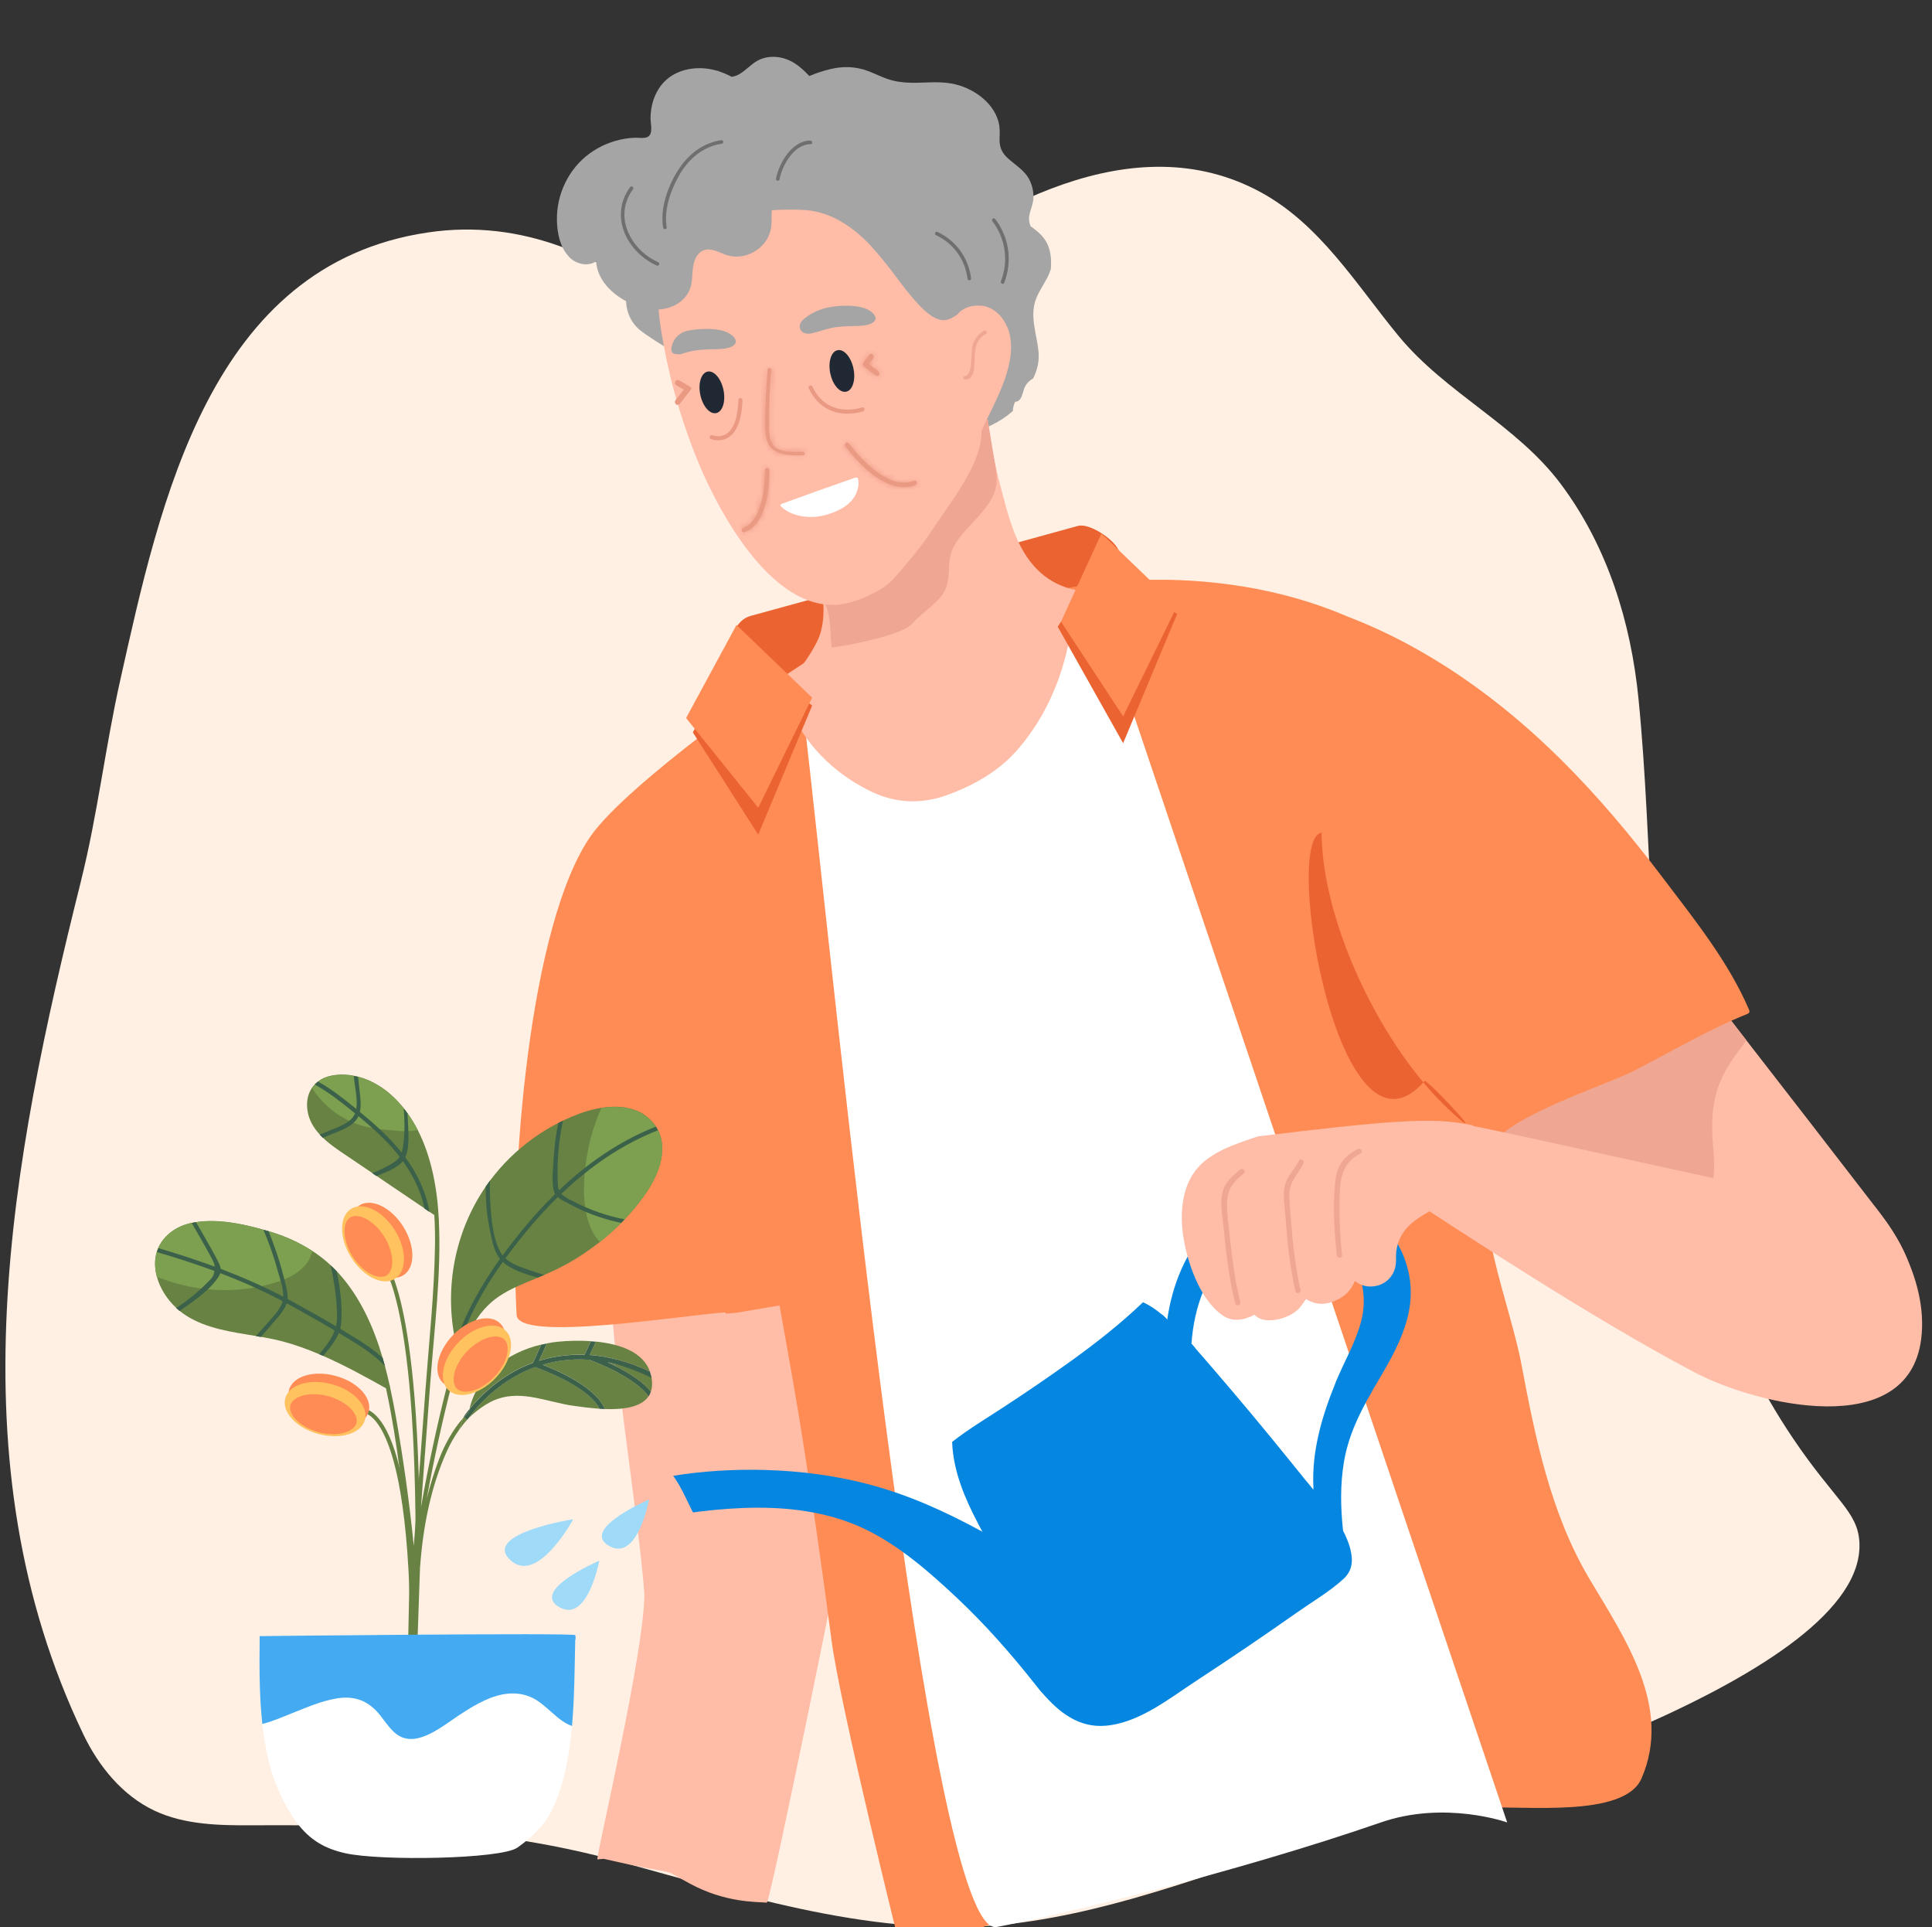 <svg width="357" height="356" viewBox="0 0 357 356" fill="none" xmlns="http://www.w3.org/2000/svg">
<rect x="0" y="0" width="357" height="356" fill="#333333" stroke="none"/>
<g clip-path="url(#clip0_110_1760)">
<path d="M245.838 339.101C226.357 344.914 207.337 352.99 186.999 355.396C162.398 358.308 137.752 350.254 114.294 343.859C91.505 337.64 70.046 337.09 46.544 337.211C40.435 337.244 34.117 337.112 28.59 334.53C22.635 331.739 18.24 326.334 15.394 320.4C-8.779 269.923 2.022 214.6 14.954 162.804L14.987 162.65C18.02 150.498 19.459 138.016 22.184 125.809C29.601 92.681 38.786 48.873 79.1 42.94C96.538 40.369 111.788 47.39 125.04 58.202C131.577 63.542 137.434 68.234 146.312 64.992C153.102 62.52 158.101 57.147 163.727 52.829C182.34 38.578 209.414 22.734 232.938 35.501C243.97 41.49 250.65 52.62 258.408 62.036C267.165 72.683 280.229 78.452 288.459 89.484C297.04 100.988 301.358 114.92 302.765 129.083C305.512 156.684 304.303 184.384 310.522 211.6C314.643 229.587 318.631 246.926 331.344 265.77C339.068 277.219 343.276 279.24 343.584 284.91C344.914 309.588 268.143 332.465 245.827 339.112L245.838 339.101Z" fill="#FFF0E3"/>
<path d="M135.357 120.128L137.906 133.214C138.456 136.027 140.807 137.796 143.18 137.181L210.666 119.667C213.545 118.919 215.029 115.096 213.633 112.008L206.7 101.636C205.733 99.493 201.151 96.559 199.173 97.164L138.576 113.821C136.247 114.535 134.819 117.337 135.357 120.139V120.128Z" fill="#EB6331"/>
<path d="M202.437 115.26C202.36 115.26 202.305 115.216 202.261 115.161C202.206 115.359 202.151 115.568 202.107 115.777C202.338 115.623 202.547 115.458 202.733 115.282C202.634 115.282 202.536 115.282 202.437 115.26ZM202.426 114.612C202.404 114.678 202.382 114.744 202.36 114.81C202.382 114.81 202.404 114.81 202.437 114.81C202.667 114.843 202.909 114.854 203.14 114.865C203.371 114.59 203.546 114.293 203.7 113.986C203.294 114.227 202.865 114.447 202.426 114.623V114.612ZM202.81 113.458C203.162 112.469 203.59 111.492 204.085 110.558C204.59 111.667 203.854 112.766 202.81 113.458Z" fill="#96563E"/>
<path d="M110.36 343.507C110.767 343.474 111.173 343.441 111.58 343.408C127.127 347 121.017 344.5 127.5 348C133.983 351.5 139.587 351.335 141.719 351.5C142.861 348.874 155.761 285.239 155.937 283.492C156.959 273.45 155.025 224.115 153.563 221.83C151.728 222.049 149.905 222.335 148.103 222.742C147.421 222.895 146.74 223.071 146.059 223.247C145.861 223.302 145.663 223.357 145.531 223.39C144.257 223.829 142.993 224.324 141.719 224.763C139.148 225.642 136.566 226.521 133.983 227.389C128.885 229.103 123.644 230.609 118.7 232.718C116.689 233.575 114.722 234.367 112.755 234.96C112.777 249.255 118.073 280.284 119.073 294.546C119.018 305.226 110.657 340.661 110.36 343.496V343.507Z" fill="#FFBCA7"/>
<path d="M346.529 222.984C338.618 212.699 330.663 202.448 322.697 192.185C320.444 189.284 318.181 186.373 315.939 183.472C314.566 181.692 313.181 179.912 311.808 178.132C310.171 176.022 308.61 173.836 306.896 171.792C306.072 170.814 305.017 169.759 303.611 169.869C302.139 169.99 301.04 171.462 300.117 172.418C298.271 174.33 296.436 176.253 294.612 178.176C288.92 184.186 277.526 193.13 272.021 199.294C271.384 198.086 270.747 196.866 270.143 195.635C269.868 195.075 269.044 195.558 269.319 196.119C269.967 197.448 270.648 198.756 271.34 200.063C270.011 201.558 268.67 203.052 267.352 204.557C266.945 205.019 267.626 205.7 268.033 205.238C269.286 203.81 270.549 202.382 271.813 200.964C272.977 203.096 274.219 205.195 275.516 207.249C278.746 212.347 282.383 217.171 286.371 221.698C289.426 225.148 292.678 228.411 296.139 231.477C301.589 236.301 307.49 240.619 313.764 244.311C319.73 247.827 326.355 251.639 333.3 252.639C343.419 254.09 350.847 248.838 352.913 242.904C355.462 235.531 350.836 228.554 346.529 222.962V222.984Z" fill="#FFBCA7"/>
<path d="M322.697 192.185C320.444 189.284 318.181 186.372 315.939 183.472C315.555 183.636 315.181 183.801 314.796 183.955C310.676 185.669 306.578 187.471 302.567 189.427C294.447 193.383 286.591 197.986 279.581 203.722C278.186 204.865 276.834 206.051 275.516 207.282C278.746 212.38 282.383 217.204 286.371 221.731C287.393 222.126 288.404 222.522 289.415 222.917C295.931 225.456 302.468 228.005 309.27 229.686C309.413 229.719 309.588 229.609 309.577 229.455C309.325 227.257 311.039 225.807 312.599 224.555C313.83 223.566 314.917 222.522 315.61 221.082C317.093 218.017 316.785 214.523 316.511 211.237C316.192 207.37 316.357 203.612 317.807 199.953C318.972 197.03 320.895 194.69 322.697 192.196V192.185Z" fill="#EFA692"/>
<path d="M323.202 186.571C319.411 177.66 312.918 169.639 307.105 161.958C301.402 154.432 295.326 147.18 288.635 140.521C277.274 129.215 263.99 119.645 249.013 113.909C239.377 109.756 229.675 107.998 221.533 107.382C212.743 106.712 205.766 107.382 202.678 107.767C202.536 107.789 202.404 107.811 202.283 107.822C202.085 107.844 201.887 107.877 201.69 107.899C183.933 110.426 149.234 121.875 149.52 122.051C144.048 124.82 115.876 144.938 109.228 154.355C97.922 170.397 94.01 216.435 95.461 242.937C95.736 248.024 126.303 242.937 134.017 242.454C134.061 242.531 134.104 242.608 134.148 242.684C134.775 242.63 135.412 242.575 136.038 242.531C136.038 242.531 144.059 241.168 144.048 241.168C144.026 241.168 146.345 253.793 147.597 261.429C149.641 273.911 152.014 290.382 153.641 302.952C155.234 315.28 166.5 360.5 166.5 360.5C187.706 356.039 218.303 338.761 239.85 336.783C251.288 335.728 262.737 334.805 274.186 333.992C281.13 333.497 300.095 335.948 303.314 328.575C309.072 315.401 300.216 302.644 293.7 291.689C286.525 279.603 283.679 265.572 281.108 251.925C279.032 240.872 271.527 223.258 275.285 212.392C277.296 206.568 296.447 200.624 301.875 197.844C308.808 194.284 315.686 190.207 322.927 187.296C323.246 187.164 323.345 186.9 323.213 186.592L323.202 186.571Z" fill="#FF8C54"/>
<path d="M156.234 119.227C147.103 122.095 147.367 122.237 148.465 131.742C154.432 183.461 171.462 358.329 184.164 356C194.086 354.176 227.829 346.144 255.155 336.683C267.022 332.574 278.5 336.683 278.5 336.683L209.216 131.214C205.887 120.732 197.514 106.239 187.021 109.536L156.234 119.216V119.227Z" fill="white"/>
<path d="M185.79 110.195C185.714 110.195 185.637 110.217 185.56 110.228C185.45 110.239 185.34 110.261 185.219 110.272C175.055 111.722 155.201 118.271 155.366 118.37C152.234 119.952 147.081 123.479 144.18 125.424C146.125 134.555 152.223 142.037 161.079 146.279C165.573 148.432 170.353 148.575 175.012 146.883C179.791 145.147 184.351 142.609 187.768 138.785C194.767 130.951 198.382 119.996 198.349 109.822C193.317 109.437 187.537 109.986 185.768 110.206L185.79 110.195Z" fill="#FFBCA7"/>
<path d="M347.034 223.983C330.641 221.049 272.109 207.666 270.648 207.754C269.527 207.831 254.551 217.5 254.749 217.632C271.197 228.433 294.513 243.739 313.302 253.617C324.4 259.451 352.506 266.373 354.989 247.475C356.561 235.542 347.649 224.093 347.034 223.983Z" fill="#FFBCA7"/>
<path d="M253.518 257.034C257.54 250.189 262.199 243.069 260.21 234.762C258.452 227.411 252.518 221.676 245.168 219.995C237.531 218.237 229.499 220.753 223.94 226.192C219.094 230.927 216.578 237.531 215.688 243.783C215.688 243.838 215.677 243.882 215.666 243.937C215.644 244.135 215.622 244.332 215.589 244.53C215.545 244.475 215.336 244.915 214.941 245.112C214.886 245.145 214.82 245.167 214.754 245.189C214.732 245.277 214.71 245.365 214.699 245.453C214.589 245.958 214.226 246.233 213.82 246.299C213.512 247.497 211.534 247.134 211.501 245.904C211.304 246.024 211.084 246.178 210.842 246.376C209.996 247.079 209.271 247.925 208.546 248.749C204.986 252.826 201.36 256.902 198.382 261.429C195.998 265.044 194.13 268.978 191.416 272.384C189.592 274.669 187.164 277.075 184.307 278.053C188.23 282.778 193.031 288.624 194.526 290.294C192.108 288.964 189.658 287.547 187.153 286.118C185.329 285.074 183.461 284.02 181.56 282.987C181.362 282.877 181.154 282.767 180.945 282.657C174.748 279.317 168.067 276.207 160.453 274.197C148.158 270.955 134.665 270.966 124.38 272.647C125.831 274.438 127.699 278.932 128.072 279.416C128.501 279.35 128.918 279.295 129.336 279.24C132.852 278.823 136.39 278.548 139.939 278.537C146.828 278.515 153.794 279.548 160.046 282.591C166.265 285.635 171.671 290.371 176.693 295.073C181.956 300.007 186.702 305.391 191.174 311.038C191.405 311.324 191.636 311.61 191.867 311.895C192.119 312.203 192.372 312.511 192.636 312.807C195.679 316.312 199.294 319.235 204.305 318.818C210.535 318.29 216.127 313.73 221.16 310.445C227.39 306.369 233.543 302.204 239.63 297.919C242.454 295.93 245.629 294.073 248.189 291.755C249.793 290.305 250.046 288.613 249.607 286.558C249.398 285.58 249.057 284.635 248.629 283.734C248.486 283.426 248.332 283.13 248.167 282.833C248.167 282.8 248.167 282.767 248.167 282.734C247.717 278.515 247.629 274.252 248.343 270.054C249.145 265.33 251.134 261.165 253.529 257.067L253.518 257.034ZM246.794 255.441C244.267 261.627 242.355 268.11 242.695 274.801C242.695 274.966 242.717 275.131 242.728 275.295C242.311 274.768 241.893 274.241 241.465 273.724C240.454 272.472 239.443 271.219 238.432 269.966C233.74 264.165 228.961 258.429 224.082 252.771C223.006 251.518 221.918 250.266 220.83 249.024C220.61 248.771 220.38 248.519 220.16 248.255C220.643 241.377 223.061 234.597 228.324 229.895C231.642 226.928 235.652 225.192 240.146 226.049C243.937 226.763 247.409 229.037 249.552 232.246C251.826 235.652 252.562 239.992 251.551 243.959C250.552 247.925 248.332 251.65 246.783 255.419L246.794 255.441Z" fill="#0587E1"/>
<path d="M271.945 207.864C265.011 206.348 257.078 206.952 232.477 209.93C228.291 211.337 223.467 212.831 220.852 216.314C218.006 220.127 218.006 225.478 218.918 229.939C219.819 234.334 222.039 240.3 225.895 242.992C227.73 244.278 229.862 243.915 231.818 242.882C233.246 244.53 236.465 243.97 238.454 242.904C239.96 242.102 240.388 241.355 241.322 239.992C243.421 241.278 245.322 241.08 247.497 239.915C248.947 239.146 249.826 237.982 250.354 236.641C253.035 238.916 258.111 237.377 257.957 232.598C257.694 224.126 267.747 223.555 269.956 219.775C270.868 218.215 272.483 216.446 272.923 214.655C273.395 212.732 272.582 210.183 272.329 208.26C272.296 208.04 272.142 207.886 271.923 207.831L271.945 207.864Z" fill="#FFBCA7"/>
<path d="M217.567 249.266C217.567 249.629 217.534 250.002 217.501 250.365C217.424 251.354 217.281 252.321 217.182 253.189C216.402 260.309 214.226 267.165 212.952 274.197C212.293 277.812 212.029 281.526 210.974 285.053C210.007 288.316 208.392 291.349 206.832 294.359C204.338 299.161 201.514 304.116 196.822 307.039C197.25 307.566 197.679 308.083 198.13 308.588C198.338 308.819 197.998 309.16 197.789 308.929C197.305 308.402 196.844 307.852 196.404 307.292C196.306 307.347 196.207 307.413 196.097 307.468C195.822 307.621 195.58 307.204 195.855 307.05C195.943 307.006 196.02 306.951 196.108 306.896C195.284 305.841 194.515 304.765 193.789 303.644C193.438 303.116 193.086 302.578 192.757 302.04C191.317 299.743 189.988 297.37 188.614 295.052C186.252 291.041 183.791 287.074 181.56 282.987C181.56 282.987 181.549 282.965 181.538 282.954C181.23 282.405 180.934 281.833 180.637 281.273C180.615 281.229 180.593 281.196 180.571 281.152C178.33 276.867 176.407 272.296 176 267.44C175.967 267.088 175.956 266.736 175.934 266.385C178.989 263.989 182.351 261.99 185.604 259.858C189.801 257.111 193.954 254.276 198.031 251.343C202.634 248.024 207.117 244.497 211.216 240.575C212.435 241.146 213.6 241.915 214.633 242.805C214.985 243.102 215.314 243.41 215.622 243.728L215.666 243.772C215.864 243.97 216.05 244.168 216.226 244.376C217.358 245.673 217.6 247.464 217.545 249.266H217.567Z" fill="#0587E1"/>
<path d="M250.903 212.282C248.046 213.721 246.97 215.611 246.684 218.753C246.288 223.104 246.541 227.565 247.025 231.894C247.091 232.499 248.057 232.51 247.991 231.894C247.629 228.642 247.453 225.39 247.508 222.115C247.574 218.325 247.629 215.006 251.387 213.106C251.936 212.831 251.453 211.996 250.903 212.271V212.282Z" fill="#EFA692"/>
<path d="M240.014 214.457C239.256 215.973 237.894 217.215 237.443 218.885C236.949 220.764 237.421 223.016 237.553 224.917C237.872 229.499 238.344 234.059 239.377 238.553C239.52 239.157 240.443 238.904 240.311 238.3C239.377 234.191 238.894 230.026 238.586 225.829C238.454 224.082 238.223 222.28 238.256 220.522C238.3 218.171 239.872 216.918 240.85 214.94C241.124 214.391 240.289 213.896 240.014 214.457Z" fill="#EFA692"/>
<path d="M203.513 103.526L195.448 115.777L207.535 137.302L217.501 113.448L203.513 103.526Z" fill="#EB6331"/>
<path d="M229.148 216.094C227.928 217.083 226.653 218.138 226.093 219.654C225.324 221.709 225.829 224.269 226.049 226.379C226.533 231.213 227.06 236.081 228.258 240.795C228.411 241.399 229.345 241.135 229.192 240.542C228.148 236.443 227.653 232.268 227.192 228.071C226.994 226.247 226.73 224.379 226.719 222.544C226.719 219.786 227.774 218.435 229.84 216.765C230.323 216.369 229.631 215.699 229.159 216.083L229.148 216.094Z" fill="#EFA692"/>
<path d="M193.8 303.655C193.833 306.72 193.394 309.786 192.614 312.775C192.35 312.478 192.097 312.17 191.845 311.863C192.625 308.643 192.987 305.336 192.768 302.051C192.614 299.633 192.152 297.227 191.328 294.876C190.087 291.338 188.032 288.118 185.274 285.569C184.131 284.514 182.868 283.734 181.582 282.987C181.373 282.866 181.154 282.745 180.945 282.624C181.154 282.734 181.362 282.844 181.56 282.954C181.253 282.405 180.956 281.833 180.659 281.273C181.725 281.833 182.813 282.383 183.78 283.086C184.999 283.976 186.131 284.976 187.153 286.075C187.208 286.129 187.263 286.184 187.307 286.239C189.515 288.657 191.163 291.535 192.251 294.612C193.295 297.557 193.767 300.6 193.789 303.644L193.8 303.655Z" fill="#0587E1"/>
<path d="M248.618 283.701C246.816 283.778 245.069 283.273 244.003 281.767C242.783 280.02 242.366 277.504 241.86 275.482C241.718 274.9 241.586 274.318 241.465 273.735C241.893 274.252 242.311 274.779 242.728 275.307C242.728 275.142 242.706 274.977 242.695 274.812C242.959 275.933 243.267 277.054 243.596 278.163C244.146 280.009 244.662 281.91 246.761 282.482C247.222 282.613 247.684 282.679 248.145 282.701C248.145 282.734 248.145 282.767 248.145 282.8C248.31 283.097 248.464 283.394 248.607 283.701H248.618Z" fill="#0587E1"/>
<path d="M220.83 249.035C219.907 250.134 218.786 250.804 217.512 250.354C217.468 250.354 217.413 250.321 217.358 250.299C216.05 249.749 215.512 248.387 215.259 247.079C215.138 246.42 215.028 245.75 214.941 245.08C214.831 244.321 214.743 243.552 214.655 242.783C215.007 243.08 215.336 243.388 215.644 243.706C215.644 243.772 215.655 243.838 215.666 243.904C215.798 245.211 215.995 246.508 216.38 247.673C216.512 248.607 216.852 249.046 217.567 249.244C217.742 249.288 217.929 249.321 218.149 249.343C218.852 249.42 219.314 249.222 219.61 248.782C219.808 248.662 219.995 248.475 220.16 248.244C220.379 248.497 220.61 248.749 220.83 249.013V249.035Z" fill="#0587E1"/>
<path d="M263.242 199.711C246.684 218.753 236.081 149.553 245.168 154.047C245.728 154.321 244.19 153.421 244.201 154.047C244.442 171.133 255.694 193.943 268.022 205.26C276.263 212.82 263.649 199.239 263.242 199.711Z" fill="#EB6331"/>
<path d="M106.306 302.084C106.317 301.611 47.939 302.259 47.983 302.259C47.95 305.314 47.917 308.467 48.016 311.61C48.093 313.928 48.225 316.236 48.478 318.488C48.983 323.114 49.95 327.542 51.752 331.41C52.752 333.53 53.741 335.255 54.795 336.662C57.312 340.024 60.124 341.551 63.827 342.375C70.387 343.837 92.571 343.463 95.593 341.342C97.285 340.156 99.197 338.552 100.702 336.508C101.24 335.772 101.713 334.992 102.108 334.146C104.229 329.652 105.207 324.388 105.69 318.873C105.998 315.434 106.097 311.907 106.174 308.423C106.207 306.589 106.24 304.765 106.284 302.963C106.437 302.886 106.306 302.171 106.306 302.106V302.084Z" fill="white"/>
<path d="M77.628 289.47C78.155 282.086 79.628 274.57 82.638 267.967C83.232 266.67 83.946 265.418 84.781 264.231C85.078 263.473 85.396 262.715 85.561 261.99C83.627 264.187 82.166 266.879 81.144 269.538C80.232 271.922 79.474 274.384 78.847 276.889C80.177 269.615 81.748 262.374 83.616 255.21C85.121 249.409 86.901 243.146 92.11 239.564C94.34 238.036 96.889 237.07 99.372 236.048C99.669 235.927 99.966 235.806 100.262 235.674C100.361 235.63 100.46 235.586 100.559 235.542C103.031 234.476 105.416 233.235 107.657 231.741C108.756 231.015 109.822 230.246 110.866 229.422C112.239 228.334 113.547 227.17 114.777 225.928C114.997 225.708 115.206 225.489 115.414 225.269C116.81 223.807 118.095 222.236 119.249 220.588C121.535 217.314 123.545 212.589 121.589 208.776C121.469 208.546 121.337 208.326 121.194 208.106C121.128 207.996 121.051 207.897 120.974 207.787C118.623 204.623 114.799 204.085 111.162 204.656C109.712 204.887 108.305 205.282 107.02 205.755C106.009 206.128 105.02 206.546 104.053 207.018C103.757 207.15 103.46 207.304 103.174 207.458C99.9 209.128 96.889 211.303 94.252 213.875C92.912 215.182 91.692 216.589 90.582 218.061C90.297 218.434 90.033 218.808 89.769 219.193C84.067 227.477 82.023 237.938 84.177 247.914C84.188 247.969 84.21 248.013 84.242 248.046C84.242 248.057 84.253 248.068 84.264 248.079C84.308 248.42 84.363 248.771 84.418 249.112C84.429 249.189 84.462 249.244 84.506 249.288C83.792 251.375 83.232 253.54 82.693 255.65C82.693 255.672 82.682 255.694 82.682 255.705C80.759 263.209 79.144 270.791 77.793 278.427C78.364 270.725 78.946 263.022 79.518 255.32C80.254 245.398 81.572 235.311 81.089 225.357C80.825 219.83 79.792 213.798 77.166 208.71C76.617 207.645 76.002 206.634 75.309 205.667C75.079 205.348 74.837 205.019 74.584 204.711C73.837 203.788 73.013 202.909 72.101 202.107C70.409 200.634 68.365 199.481 66.179 198.909C65.915 198.843 65.651 198.778 65.377 198.734C64.036 198.47 62.663 198.437 61.289 198.701C60.311 198.887 59.465 199.25 58.784 199.777C58.553 199.953 58.355 200.129 58.169 200.327C57.982 200.525 57.806 200.733 57.652 200.964C56.905 202.063 56.597 203.458 56.795 205.008C57.026 206.821 57.894 208.315 59.081 209.589C59.267 209.798 59.454 209.996 59.663 210.183C61.223 211.688 63.168 212.897 64.86 214.05C66.157 214.929 67.464 215.819 68.772 216.698C69.035 216.874 69.288 217.05 69.552 217.226C72.519 219.237 75.485 221.247 78.452 223.247C78.749 223.445 79.056 223.654 79.353 223.862C79.639 224.049 79.913 224.247 80.199 224.434C80.221 224.445 80.232 224.456 80.254 224.467C80.375 226.422 80.408 228.378 80.375 230.323C80.232 239.047 79.287 247.793 78.639 256.496C77.913 266.198 77.188 275.9 76.463 285.602C75.65 277.559 74.54 269.549 73.123 261.583C72.815 259.836 72.464 258.056 72.079 256.287C72.101 256.177 72.079 256.067 72.013 255.979C71.739 254.749 71.442 253.518 71.112 252.287C70.98 251.793 70.838 251.299 70.695 250.815C69.013 245.101 66.563 239.63 62.564 235.213C62.443 235.081 62.322 234.949 62.201 234.828C61.839 234.443 61.465 234.07 61.069 233.718C60.026 232.74 58.905 231.872 57.718 231.103C55.301 229.521 52.631 228.334 49.818 227.499C49.752 227.477 49.686 227.455 49.62 227.444C49.313 227.345 48.994 227.258 48.664 227.17C44.72 226.049 40.27 225.159 36.215 225.774C35.963 225.807 35.721 225.851 35.468 225.906C35.446 225.906 35.424 225.906 35.402 225.917C32.677 226.477 30.304 228.126 29.249 230.543C29.15 230.785 29.062 231.026 28.974 231.279C28.777 231.927 28.667 232.62 28.656 233.356C28.656 234.202 28.766 235.048 28.985 235.861C29.568 238.036 30.886 240.058 32.545 241.607C32.743 241.794 32.952 241.97 33.161 242.146C33.545 242.464 33.963 242.761 34.38 243.036C38.215 245.475 42.797 246.068 47.28 246.816C47.588 246.871 47.884 246.914 48.192 246.969C49.598 247.211 50.994 247.486 52.345 247.848C54.609 248.464 56.806 249.255 58.96 250.167C59.202 250.277 59.454 250.376 59.696 250.485C63.684 252.232 67.519 254.353 71.321 256.474C71.629 257.88 71.914 259.287 72.167 260.693C73.936 270.186 74.848 279.779 75.705 289.404L75.057 321.092L76.529 320.96L77.617 289.47H77.628Z" fill="#678243"/>
<path d="M65.904 260.616C65.904 260.616 76.496 255.924 76.222 306.566" stroke="#678243" stroke-width="0.75" stroke-miterlimit="10"/>
<path d="M106.306 302.084C106.317 301.611 47.939 302.259 47.983 302.259C47.95 305.314 47.917 308.467 48.016 311.61C48.093 313.928 48.225 316.236 48.478 318.488C50.225 318.06 51.972 317.301 53.653 316.631C56.575 315.478 59.509 314.159 62.498 313.73C65.267 313.335 67.937 313.972 70.222 316.862C71.211 318.115 72.145 319.543 73.288 320.389C74.496 321.279 75.837 321.422 77.133 321.136C79.957 320.532 82.627 318.301 85.264 316.587C88.066 314.763 90.945 313.137 93.956 312.884C95.417 312.764 96.9 312.961 98.318 313.632C99.669 314.28 100.911 315.412 102.152 316.521C103.284 317.521 104.449 318.455 105.701 318.862C106.009 315.423 106.108 311.896 106.185 308.412C106.218 306.578 106.251 304.754 106.295 302.952C106.448 302.875 106.317 302.16 106.317 302.095L106.306 302.084Z" fill="#44AAF1"/>
<path d="M120.963 207.831C118.612 204.667 114.788 204.129 111.151 204.7C109.756 207.656 108.888 210.93 108.437 213.688C107.657 218.445 107.229 225.609 110.855 229.455C114.052 226.928 116.92 223.95 119.238 220.632C121.732 217.061 123.897 211.787 120.963 207.831Z" fill="#7DA050"/>
<path d="M72.101 202.151C69.189 199.602 65.201 198.009 61.3 198.745C59.685 199.041 58.444 199.855 57.663 201.008C59.312 203.579 61.641 205.689 64.454 207.04C66.585 208.062 68.871 208.491 71.222 208.711C73.123 208.886 75.244 209.172 77.177 208.766C75.903 206.282 74.244 204.019 72.112 202.162L72.101 202.151Z" fill="#7DA050"/>
<path d="M49.818 227.532C45.368 226.203 40.116 224.994 35.457 225.928C31.743 226.675 28.678 229.411 28.645 233.378C28.645 234.224 28.755 235.07 28.974 235.883C32.007 237.113 35.227 237.894 38.534 238.201C42.05 238.52 45.621 238.278 49.06 237.443C51.818 236.773 54.927 235.729 56.696 233.356C57.202 232.674 57.531 231.916 57.729 231.136C55.312 229.554 52.642 228.367 49.829 227.532H49.818Z" fill="#7DA050"/>
<path d="M108.02 250.277L109.185 247.772C106.987 247.618 104.866 247.706 103.24 247.86C102.504 247.926 101.779 248.035 101.054 248.178L99.614 251.387C102.108 250.607 104.921 250.167 108.031 250.277H108.02Z" fill="#678243"/>
<path d="M98.483 251.76L99.999 248.398C93.824 249.87 88.209 253.936 86.748 260.32C88.539 258.111 92.527 253.925 98.472 251.76H98.483Z" fill="#678243"/>
<path d="M85.561 261.99C85.407 262.715 85.088 263.473 84.781 264.231C85.264 263.539 85.792 262.869 86.363 262.242L85.737 261.803C85.682 261.869 85.616 261.924 85.561 261.99Z" fill="#678243"/>
<path d="M112.283 251.661C114.964 252.881 118.392 254.771 120.271 257.089C120.513 256.386 120.568 255.551 120.403 254.551C120.37 254.331 120.293 254.144 120.238 253.947L120.062 254.32C117.315 253.002 114.722 252.156 112.283 251.661Z" fill="#678243"/>
<path d="M109.031 250.321C112.393 250.574 116.096 251.497 120.095 253.375C118.766 249.684 114.404 248.277 110.096 247.849L108.965 250.288C108.965 250.288 109.009 250.31 109.031 250.31V250.321Z" fill="#678243"/>
<path d="M108.888 251.2C105.69 250.969 102.801 251.365 100.24 252.112C103.163 253.244 110.151 256.298 111.756 260.309C115.019 260.43 118.447 260.034 119.842 257.957C117.425 254.595 110.953 251.969 108.888 251.2Z" fill="#678243"/>
<path d="M98.911 252.54C91.417 255.21 87.077 261.231 86.462 262.132C86.528 262.055 86.583 261.978 86.66 261.913C88.286 260.385 90.176 259.056 91.912 258.451C96.626 256.803 101.317 259.078 105.987 259.715C107.152 259.869 108.899 260.133 110.789 260.253C108.767 256.21 100.383 253.067 98.911 252.54Z" fill="#678243"/>
<path d="M86.374 262.253C86.374 262.253 86.407 262.198 86.451 262.132C86.418 262.165 86.385 262.209 86.352 262.242H86.363L86.374 262.253Z" fill="#3C614A"/>
<path d="M120.095 253.375C120.161 253.551 120.194 253.749 120.238 253.936L120.095 253.375Z" fill="#3C614A"/>
<path d="M86.748 260.319C86.055 261.165 85.682 261.726 85.671 261.759L85.737 261.803C86.022 261.484 86.319 261.165 86.627 260.869C86.66 260.682 86.715 260.506 86.759 260.319H86.748Z" fill="#3C614A"/>
<path d="M112.283 251.661C114.722 252.156 117.656 253.232 120.403 254.551L120.238 253.947C120.194 253.76 120.15 253.562 120.095 253.386C116.085 251.507 112.393 250.584 109.031 250.332C109.009 250.332 108.987 250.31 108.965 250.31L110.096 247.87C109.789 247.837 109.492 247.815 109.184 247.793L108.02 250.299C104.91 250.189 102.097 250.628 99.603 251.408L101.043 248.2C100.691 248.266 100.339 248.343 99.999 248.42L98.483 251.782C92.538 253.947 88.55 258.133 86.759 260.341C86.715 260.528 86.66 260.704 86.627 260.891C86.319 261.187 86.034 261.506 85.737 261.825L86.363 262.264C86.363 262.264 86.429 262.187 86.462 262.154C87.077 261.253 91.417 255.232 98.911 252.562C100.372 253.09 108.767 256.232 110.789 260.275C111.107 260.297 111.437 260.308 111.767 260.319C110.162 256.32 103.163 253.254 100.252 252.123C102.812 251.375 105.701 250.98 108.899 251.211C110.975 251.98 117.436 254.606 119.853 257.968C120.029 257.704 120.172 257.419 120.271 257.1C118.392 254.782 114.964 252.892 112.283 251.672V251.661Z" fill="#3C614A"/>
<path d="M104.229 221.006C104.031 220.852 103.866 220.709 103.735 220.555C108.921 215.589 114.865 211.446 121.578 208.809C121.458 208.579 121.326 208.359 121.183 208.139C114.458 210.787 108.503 214.94 103.295 219.896C103.108 219.456 103.075 218.973 103.053 218.303C102.987 216.534 103.031 214.765 103.163 212.996C103.317 210.996 103.614 209.007 104.031 207.051C103.735 207.183 103.438 207.337 103.152 207.491C102.713 209.655 102.427 211.842 102.306 214.05C102.207 215.907 101.878 218.391 102.394 220.192C102.438 220.335 102.493 220.478 102.559 220.599C100.724 222.401 98.977 224.291 97.329 226.258C95.801 228.082 94.296 229.972 92.868 231.927C92.835 231.883 92.791 231.828 92.758 231.784C91.033 229.202 90.769 224.873 90.582 221.885C90.505 220.61 90.494 219.346 90.56 218.083C90.275 218.456 90.011 218.83 89.747 219.215C89.736 220.346 89.769 221.478 89.857 222.61C90 224.467 90.286 226.302 90.692 228.104C91.044 229.609 91.384 231.345 92.384 232.576C88.967 237.355 86.001 242.519 84.221 248.057C84.221 248.079 84.21 248.101 84.198 248.123C84.429 248.266 84.649 248.431 84.847 248.618C86.572 243.091 89.505 237.905 92.912 233.125C94.516 234.608 97.131 235.421 99.35 236.026C99.647 235.905 99.944 235.784 100.24 235.652C100.339 235.608 100.438 235.564 100.537 235.52C99.68 235.279 98.823 235.004 97.977 234.696C96.538 234.18 94.604 233.608 93.384 232.477C94.955 230.334 96.603 228.257 98.285 226.291C99.801 224.511 101.394 222.797 103.064 221.159C103.603 221.632 104.339 221.951 104.954 222.291C108.042 223.994 111.349 225.214 114.766 225.917C114.986 225.697 115.195 225.478 115.403 225.258C112.217 224.642 109.118 223.577 106.207 222.082C105.558 221.742 104.8 221.423 104.218 220.973L104.229 221.006Z" fill="#3C614A"/>
<path d="M79.353 223.907C79.056 223.709 78.749 223.5 78.452 223.291C77.815 220.16 76.353 217.171 74.453 214.512C73.365 215.842 71.101 216.655 69.552 217.259C69.288 217.083 69.036 216.907 68.772 216.732C69.871 216.303 70.948 215.798 71.969 215.226C72.815 214.754 73.431 214.336 73.848 213.71C73.431 213.172 72.991 212.633 72.541 212.128C70.618 209.963 68.464 208.029 66.234 206.194C66.124 206.436 65.992 206.678 65.816 206.898C64.707 208.359 62.52 208.996 60.905 209.689C60.487 209.864 60.07 210.04 59.652 210.216C59.454 210.029 59.257 209.831 59.07 209.623C59.553 209.425 60.026 209.227 60.509 209.018C62.069 208.348 64.586 207.623 65.443 206.03C65.498 205.92 65.552 205.799 65.608 205.689C65.476 205.579 65.333 205.458 65.19 205.348C62.949 203.535 60.674 201.755 58.158 200.36C58.345 200.162 58.542 199.975 58.773 199.811C61.3 201.228 63.586 203.041 65.827 204.865C66.113 203.206 65.629 201.162 65.465 199.668C65.432 199.371 65.399 199.074 65.366 198.778C65.629 198.833 65.904 198.888 66.168 198.954C66.267 199.811 66.355 200.668 66.454 201.525C66.585 202.766 66.794 204.162 66.498 205.414C69.277 207.7 71.969 210.117 74.222 212.93C74.299 212.71 74.354 212.468 74.409 212.205C74.815 209.831 74.815 207.282 74.584 204.755C74.837 205.063 75.079 205.381 75.31 205.711C75.321 205.953 75.332 206.194 75.343 206.436C75.409 208.557 75.804 211.776 74.892 213.798C77.112 216.798 78.76 220.281 79.342 223.907H79.353Z" fill="#3C614A"/>
<path d="M71.123 252.332C69.156 250.332 66.772 248.761 64.344 247.299C63.761 246.948 63.179 246.607 62.597 246.255C62.058 247.618 61.124 248.783 60.147 249.969C60.004 250.145 59.861 250.321 59.707 250.497C59.465 250.387 59.213 250.277 58.971 250.178C60.191 248.739 61.267 247.409 61.839 245.805C58.916 244.069 55.96 242.388 52.972 240.773C52.95 240.828 52.939 240.882 52.917 240.948C52.301 242.487 50.829 243.937 49.785 245.179C49.269 245.794 48.741 246.398 48.192 246.992C47.884 246.937 47.588 246.882 47.28 246.838C47.785 246.288 48.28 245.728 48.774 245.168C49.851 243.915 51.269 242.542 52.005 241.036C52.104 240.827 52.181 240.608 52.236 240.388C48.467 238.399 44.621 236.696 40.709 235.213C40.666 235.334 40.611 235.455 40.545 235.586C39.171 238.015 36.15 240.113 33.897 241.696C33.655 241.86 33.414 242.036 33.172 242.19C32.963 242.014 32.754 241.838 32.557 241.652C34.677 240.267 36.655 238.652 38.446 236.817C39.171 236.07 39.479 235.817 39.611 234.795C36.128 233.51 32.579 232.367 28.986 231.312C29.062 231.059 29.161 230.818 29.26 230.576C32.787 231.62 36.248 232.741 39.655 233.993C39.611 233.279 39.314 232.861 38.897 232.07C38.27 230.906 37.622 229.752 36.963 228.609C36.457 227.708 35.941 226.829 35.413 225.939C35.435 225.939 35.457 225.928 35.479 225.928C35.732 225.873 35.974 225.829 36.227 225.796C36.644 226.5 37.05 227.192 37.446 227.895C38.402 229.565 39.369 231.235 40.237 232.938C40.501 233.455 40.731 233.927 40.786 234.411C44.709 235.905 48.566 237.586 52.345 239.553C52.4 238.037 51.752 236.323 51.378 234.993C50.95 233.422 50.456 231.862 49.906 230.334C49.532 229.279 49.115 228.225 48.675 227.192C48.994 227.28 49.324 227.379 49.631 227.467C50.17 228.774 50.664 230.093 51.115 231.444C51.741 233.323 52.29 235.224 52.741 237.147C52.961 238.07 53.224 239.037 53.147 239.981C53.356 240.091 53.565 240.201 53.774 240.322C56.565 241.838 59.344 243.399 62.08 245.025C62.234 244.398 62.311 243.717 62.289 242.981C62.212 239.872 61.784 236.784 61.081 233.751C61.465 234.103 61.85 234.477 62.212 234.861C62.894 238.004 63.267 241.212 63.058 244.278C63.025 244.695 62.959 245.102 62.861 245.475C63.937 246.124 65.014 246.772 66.069 247.431C67.706 248.453 69.288 249.563 70.706 250.848C70.849 251.343 70.991 251.826 71.123 252.321V252.332Z" fill="#3C614A"/>
<path d="M70.486 232.829C70.486 232.829 77.441 237.773 77.166 288.415" stroke="#678243" stroke-width="0.75" stroke-miterlimit="10"/>
<path d="M68.13 260.773C68.817 258.237 66.079 255.288 62.014 254.186C57.949 253.085 54.097 254.248 53.41 256.784C52.723 259.321 55.461 262.269 59.526 263.371C63.59 264.472 67.443 263.309 68.13 260.773Z" fill="#FF8C54"/>
<path d="M67.434 262.313C68.121 259.777 65.383 256.828 61.318 255.727C57.254 254.625 53.401 255.788 52.714 258.324C52.027 260.861 54.765 263.809 58.83 264.911C62.895 266.012 66.747 264.849 67.434 262.313Z" fill="#FFC25F"/>
<path d="M65.761 261.649C65.937 262.1 65.97 262.528 65.86 262.913C65.432 264.484 62.454 265.561 58.861 264.594C56.411 263.924 54.356 262.44 53.763 260.88C53.587 260.429 53.554 260.001 53.664 259.616C53.95 258.573 55.136 258.067 55.817 257.858C57.191 257.441 58.96 257.474 60.663 257.935C63.113 258.606 65.157 260.089 65.761 261.649Z" fill="#FF8C54"/>
<path d="M90.55 253.263C93.468 250.226 94.297 246.288 92.402 244.468C90.507 242.647 86.606 243.634 83.688 246.671C80.77 249.708 79.942 253.646 81.836 255.466C83.731 257.286 87.633 256.3 90.55 253.263Z" fill="#FF8C54"/>
<path d="M91.566 254.597C94.483 251.56 95.312 247.622 93.417 245.802C91.522 243.982 87.621 244.968 84.704 248.005C81.786 251.042 80.957 254.98 82.852 256.8C84.747 258.621 88.648 257.634 91.566 254.597Z" fill="#FFC25F"/>
<path d="M92.033 246.937C92.516 247.003 92.901 247.178 93.197 247.453C94.373 248.585 93.89 251.716 91.308 254.397C89.549 256.232 87.253 257.309 85.605 257.078C85.121 257.012 84.737 256.837 84.44 256.562C83.66 255.815 83.792 254.529 83.935 253.837C84.231 252.431 85.1 250.892 86.33 249.618C88.088 247.783 90.385 246.706 92.033 246.937Z" fill="#FF8C54"/>
<path d="M74.543 235.586C76.766 234.186 76.749 230.162 74.505 226.598C72.261 223.035 68.639 221.281 66.416 222.681C64.192 224.081 64.209 228.105 66.453 231.669C68.698 235.233 72.319 236.986 74.543 235.586Z" fill="#FF8C54"/>
<path d="M72.99 236.245C75.213 234.845 75.196 230.821 72.952 227.257C70.708 223.693 67.086 221.94 64.863 223.34C62.639 224.74 62.656 228.764 64.9 232.328C67.144 235.891 70.766 237.645 72.99 236.245Z" fill="#FFC25F"/>
<path d="M72.222 234.619C72.046 235.07 71.782 235.41 71.442 235.619C70.057 236.487 67.135 235.267 65.157 232.114C63.806 229.96 63.311 227.477 63.926 225.928C64.102 225.477 64.366 225.137 64.706 224.928C65.629 224.346 66.838 224.785 67.475 225.093C68.772 225.719 70.046 226.939 70.991 228.433C72.343 230.587 72.837 233.07 72.222 234.619Z" fill="#FF8C54"/>
<path d="M202.92 109.371C189.251 109.591 186.911 97.329 185.076 90.604C183.285 84.045 182.109 77.331 180.989 70.64C180.967 69.838 180.846 69.014 180.571 68.178C180.373 67.563 175.967 69.047 176.077 69.706C176.22 70.53 176.352 71.354 176.495 72.178C176.594 78.254 167.968 82.715 163.002 84.704C157.695 86.836 154.421 87.956 148.883 89.352C148.333 87.44 147.751 85.55 147.092 83.682C146.839 82.968 145.751 83.396 146.004 84.1C146.652 85.924 147.235 87.781 147.762 89.637C147.674 89.659 147.586 89.681 147.498 89.703C146.773 89.89 147.191 90.978 147.916 90.791C147.971 90.78 148.037 90.758 148.092 90.747C148.729 93.099 149.278 95.472 149.707 97.878C150.828 104.174 153.86 112.876 150.937 118.612C148.531 123.326 145.037 126.743 145.037 126.743C145.037 126.743 146.257 127.962 148.685 128.918C151.773 130.127 149.993 136.709 153.157 137.675C158.684 139.357 162.112 141.367 167.826 142.301C172.528 143.059 176.473 140.005 180.307 137.675C189.944 131.797 188.46 119.831 196.591 112.008C197.822 110.822 210.941 110.459 210.941 110.459C210.941 110.459 205.568 109.327 202.931 109.371H202.92Z" fill="#FFBCA7"/>
<path d="M116.458 51.675C117.194 50.224 117.359 48.972 116.535 47.489C115.854 46.269 115.305 45.192 115.37 43.742C115.491 41.028 117.392 38.907 119.7 37.885C120.919 37.347 120.963 36.886 121.721 35.633C122.106 34.985 122.051 34.215 122.106 33.479C122.15 32.754 122.282 32.04 122.49 31.348C124.205 25.667 129.984 23.041 135.379 23.338C136.851 23.415 138.247 23.821 139.708 24.019C139.785 24.019 139.873 24.041 139.961 24.052C139.686 23.612 139.433 23.162 139.258 22.678C138.983 21.931 138.906 21.173 139.126 20.437C139.071 20.371 139.06 20.261 139.159 20.206C139.181 20.184 139.214 20.173 139.236 20.151C139.258 20.096 139.28 20.03 139.313 19.976C139.368 19.866 139.488 19.866 139.565 19.921C143.818 16.976 148.333 13.976 153.421 12.768C155.816 12.196 158.145 12.262 160.453 13.141C161.629 13.592 162.749 14.152 163.936 14.57C165.342 15.064 166.793 15.251 168.276 15.284C170.781 15.339 173.319 14.987 175.792 15.427C177.769 15.778 179.67 16.624 181.252 17.855C182.758 19.031 183.999 20.624 184.505 22.492C184.779 23.524 184.747 24.546 184.703 25.612C184.648 27.062 185.076 28.172 186.153 29.161C187.647 30.546 189.416 31.48 190.317 33.402C190.79 34.424 191.01 35.556 190.955 36.677C190.889 37.841 190.328 38.841 190.174 39.973C190.087 40.61 190.207 41.204 190.427 41.775C191.647 42.676 192.833 43.61 193.515 45.027C194.218 46.489 194.295 48.115 194.174 49.73C194.119 49.895 194.064 50.06 193.998 50.236C193.339 51.972 192.141 53.433 191.471 55.147C190.185 58.432 191.603 61.685 191.9 64.992C192.064 66.838 191.669 68.42 190.878 69.958C190.768 70.013 190.658 70.079 190.548 70.145C189.713 70.706 189.175 71.629 188.988 72.617C187.922 73.365 187.153 74.661 187.164 75.925C184.736 78.056 181.758 79.474 178.604 80.056C173.99 80.902 169.617 79.781 165.617 77.287C163.332 75.859 161.178 74.2 158.805 72.936C156.442 71.672 153.904 70.749 151.3 70.189C148.696 69.629 146.026 69.431 143.378 69.607C142.114 69.695 140.862 69.859 139.62 70.112C138.225 70.398 136.873 70.881 135.467 71.156C132.94 71.65 130.49 70.804 128.655 68.915C127.732 67.959 127.05 66.816 126.567 65.585C124.347 64.871 125.996 65.783 123.919 64.662C122.6 63.948 119.315 61.893 118.172 60.916C114.909 58.147 115.436 53.697 116.48 51.664L116.458 51.675Z" fill="#A5A5A5"/>
<path d="M151.707 110.173C153.794 113.338 153.245 115.931 153.673 119.634C157.541 119.117 166.672 117.293 168.496 115.272C169.957 113.657 171.913 112.305 173.418 110.734C174.616 109.481 175.066 108.13 175.231 106.756C175.429 105.119 175.253 103.493 175.858 101.845C176.451 100.197 177.78 98.658 179.154 97.186C181.571 94.582 183.955 92.099 184.142 89.132C184.274 87.198 183.78 85.308 183.483 83.43C183.175 81.584 182.868 79.727 182.571 77.881C182.769 77.716 182.593 77.507 182.351 77.518C182.142 77.474 181.824 77.573 181.857 77.771C177.451 80.551 172.265 82.66 168.243 85.726C164.672 88.462 161.936 91.593 159.717 94.802C157.684 97.746 156.069 100.779 154.552 103.812C153.531 105.855 152.333 108.02 151.718 110.162L151.707 110.173Z" fill="#EFA692"/>
<path d="M122.567 63.388C122.6 63.564 122.633 63.751 122.666 63.937C122.666 63.992 122.688 64.047 122.699 64.102C123.051 65.97 123.446 67.816 123.897 69.651C123.897 69.651 123.897 69.673 123.897 69.684C125.259 75.233 127.05 80.672 129.259 85.946C130.742 89.484 140.84 112.723 154.739 111.723C157.948 111.492 163.09 109.25 165.134 106.91C167.529 104.163 170.001 101.339 171.979 98.307C175.44 93 181.494 85.825 181.362 79.573C182.131 77.265 181.088 75.881 180.802 73.497C181.791 71.816 179.396 69.937 180.011 68.069C181.077 64.805 181.329 61.245 180.11 57.982C178.967 54.916 176.758 52.356 174.352 50.203C169.792 46.126 164.298 43.138 158.431 41.424C152.322 37.578 148.037 36.38 141.983 36.303C132.379 36.183 125.303 41.204 124.457 42.588C120.546 49.016 121.282 56.411 122.578 63.388H122.567Z" fill="#FFBCA7"/>
<path d="M153.421 68.969C152.981 66.849 153.586 64.937 154.772 64.695C155.959 64.454 157.266 65.97 157.706 68.09C158.145 70.211 157.541 72.123 156.354 72.365C155.168 72.606 153.86 71.09 153.421 68.969Z" fill="#202834"/>
<path d="M129.402 72.925C128.962 70.804 129.567 68.892 130.753 68.651C131.94 68.409 133.247 69.925 133.687 72.046C134.126 74.167 133.522 76.079 132.335 76.32C131.149 76.562 129.841 75.046 129.402 72.925Z" fill="#202834"/>
<mask id="path-59-inside-1_110_1760" fill="white">
<path d="M141.477 74.804C141.532 72.606 141.653 70.42 141.84 68.244C141.873 67.816 142.532 67.937 142.499 68.365C142.224 71.574 142.093 74.782 142.125 77.99C142.147 79.715 141.917 81.979 143.73 82.924C145.037 83.605 146.916 83.473 148.323 83.473C148.751 83.473 148.806 84.132 148.377 84.132C145.653 84.132 142.235 84.176 141.598 80.902C141.224 78.957 141.422 76.782 141.466 74.815L141.477 74.804Z"/>
</mask>
<path d="M141.477 74.804C141.532 72.606 141.653 70.42 141.84 68.244C141.873 67.816 142.532 67.937 142.499 68.365C142.224 71.574 142.093 74.782 142.125 77.99C142.147 79.715 141.917 81.979 143.73 82.924C145.037 83.605 146.916 83.473 148.323 83.473C148.751 83.473 148.806 84.132 148.377 84.132C145.653 84.132 142.235 84.176 141.598 80.902C141.224 78.957 141.422 76.782 141.466 74.815L141.477 74.804Z" fill="#EA9983"/>
<path d="M141.477 74.804L142.184 75.511L142.467 75.229L142.477 74.829L141.477 74.804ZM141.84 68.244L142.836 68.33L142.837 68.321L141.84 68.244ZM142.499 68.365L143.495 68.451L143.496 68.442L142.499 68.365ZM142.125 77.99L141.126 78.001L141.126 78.003L142.125 77.99ZM143.73 82.924L143.267 83.811L143.268 83.811L143.73 82.924ZM141.598 80.902L140.616 81.091L140.616 81.093L141.598 80.902ZM141.466 74.815L140.759 74.108L140.475 74.391L140.466 74.793L141.466 74.815ZM142.477 74.829C142.531 72.651 142.651 70.485 142.836 68.33L140.843 68.159C140.655 70.355 140.533 72.561 140.478 74.779L142.477 74.829ZM142.837 68.321C142.823 68.498 142.722 68.722 142.501 68.864C142.311 68.986 142.127 68.988 142.014 68.967C141.897 68.945 141.771 68.886 141.667 68.77C141.55 68.638 141.489 68.461 141.502 68.288L143.496 68.442C143.561 67.597 142.914 67.099 142.374 67C142.097 66.949 141.743 66.974 141.422 67.18C141.069 67.406 140.873 67.776 140.843 68.168L142.837 68.321ZM141.503 68.28C141.225 71.518 141.092 74.758 141.126 78.001L143.125 77.98C143.093 74.806 143.223 71.629 143.495 68.451L141.503 68.28ZM141.126 78.003C141.135 78.769 141.08 79.922 141.274 80.937C141.479 82.013 141.995 83.147 143.267 83.811L144.192 82.037C143.651 81.755 143.376 81.285 143.238 80.562C143.088 79.778 143.138 78.937 143.125 77.978L141.126 78.003ZM143.268 83.811C144.105 84.247 145.065 84.397 145.925 84.452C146.776 84.507 147.674 84.473 148.323 84.473V82.473C147.564 82.473 146.82 82.505 146.053 82.456C145.295 82.407 144.662 82.282 144.192 82.037L143.268 83.811ZM148.323 84.473C148.152 84.473 147.974 84.399 147.847 84.265C147.734 84.146 147.685 84.008 147.675 83.886C147.665 83.766 147.688 83.585 147.823 83.413C147.979 83.213 148.203 83.132 148.377 83.132V85.132C148.766 85.132 149.144 84.969 149.397 84.646C149.629 84.35 149.692 84.004 149.668 83.72C149.621 83.162 149.174 82.473 148.323 82.473V84.473ZM148.377 83.132C146.968 83.132 145.602 83.134 144.503 82.791C143.975 82.626 143.561 82.394 143.253 82.084C142.953 81.781 142.705 81.355 142.58 80.711L140.616 81.093C140.81 82.087 141.228 82.882 141.833 83.492C142.43 84.095 143.16 84.466 143.907 84.7C145.357 85.153 147.062 85.132 148.377 85.132V83.132ZM142.58 80.713C142.233 78.907 142.42 76.909 142.466 74.837L140.466 74.793C140.425 76.654 140.216 79.008 140.616 81.091L142.58 80.713ZM142.173 75.522L142.184 75.511L140.77 74.097L140.759 74.108L142.173 75.522Z" fill="#EA9983" mask="url(#path-59-inside-1_110_1760)"/>
<path d="M144.268 93.505C146.07 95.362 149.509 95.966 152.553 95.142C155.19 94.417 157.277 93.165 158.156 91.275C158.871 89.736 158.596 88.638 158.541 88.418C158.497 88.253 158.255 88.165 158.036 88.242C153.476 89.824 148.927 91.439 144.411 93.099C144.18 93.186 144.147 93.373 144.279 93.505H144.268Z" fill="white"/>
<path d="M150.135 61.553C151.311 61.267 152.63 60.773 153.838 60.542C154.805 60.355 155.794 60.311 156.761 60.256C158.003 60.19 160.497 60.366 161.464 59.454C162.233 58.729 161.486 57.916 160.782 57.444C159.629 56.674 157.926 56.477 156.387 56.477C153.41 56.477 150.652 57.103 148.421 59.037C147.147 60.146 147.795 62.113 150.113 61.553H150.135Z" fill="#A5A5A5"/>
<path d="M126.974 61.124C125.556 61.454 124.413 62.564 124.117 63.992C123.798 65.541 124.765 65.421 125.644 65.465C126.424 65.234 127.237 64.981 127.995 64.827C128.962 64.641 129.951 64.597 130.929 64.542C132.171 64.476 134.665 64.651 135.643 63.74C136.401 63.014 135.665 62.201 134.962 61.729C133.808 60.96 132.105 60.762 130.566 60.773C129.314 60.773 128.116 60.872 126.984 61.124H126.974Z" fill="#A5A5A5"/>
<path d="M119.348 52.785C119.623 52.928 119.886 53.005 120.15 53.048C120.886 49.159 122.655 45.676 126.534 43.258C129.413 41.456 132.874 40.512 136.159 39.775C140.214 38.864 144.433 38.567 148.608 38.797C156.146 39.215 161.266 45.808 162.497 47.225C162.958 47.774 163.419 48.335 163.87 48.906C165.386 50.807 166.771 52.818 168.342 54.686C169.606 56.18 171.528 58.41 173.462 59.015C174.319 59.279 175.121 59.136 175.901 58.729C176.396 58.465 176.868 58.114 177.374 57.861C178.67 59.202 179.363 60.553 180.329 62.014C181.802 64.256 183.087 66.607 184.197 69.046C184.692 70.134 185.109 71.266 185.691 72.299C186.065 72.958 186.636 74.068 187.493 74.2C188.197 74.321 188.614 73.705 188.823 73.123C189.218 72.013 189.394 70.794 189.658 69.651C189.702 69.442 189.383 69.387 189.328 69.596C189.251 69.915 189.175 70.233 189.109 70.552C189.164 69.981 189.218 69.409 189.251 68.827C189.427 66.168 189.416 63.487 189.218 60.828C189.032 58.41 188.834 55.85 187.691 53.664C186.636 51.642 184.999 49.884 183.417 48.258C181.824 46.621 180.099 45.104 178.275 43.709C171.056 38.182 162.507 34.633 153.827 32.161C151.399 31.469 148.861 30.788 146.312 30.996C145.367 31.073 143.861 31.326 142.949 32.051C141.126 31.348 139.236 30.886 137.269 31.018C135.917 31.106 134.555 31.48 133.379 32.172C132.061 32.941 131.314 34.04 130.577 35.336C130.094 36.194 129.49 36.831 128.534 37.138C127.776 37.38 126.973 37.435 126.193 37.534C124.853 37.71 123.567 38.105 122.392 38.786C119.93 40.204 118.601 42.632 118.26 45.39C118.084 46.83 118.128 48.291 118.205 49.73C118.271 50.84 118.227 52.203 119.359 52.796L119.348 52.785Z" fill="#A5A5A5"/>
<path d="M186.098 60.399C185.241 58.311 183.417 56.564 181.088 56.454C179.341 56.377 177.572 56.971 176.671 58.443C175.22 59.201 174.726 59.674 174.715 60.805C174.682 62.585 175.484 64.464 176.154 66.091C177.703 69.859 179.879 73.386 180.659 77.441C180.692 77.627 181.318 79.715 181.384 79.561C183.714 74.331 188.647 66.53 186.131 60.388L186.098 60.399Z" fill="#FFBCA7"/>
<path d="M181.857 61.092C180.769 61.674 180.099 62.586 179.725 63.762C179.341 64.981 179.879 69.31 178.275 69.486C177.846 69.53 178 70.178 178.418 70.134C179.461 70.025 179.835 69.244 179.967 68.266C180.264 65.937 179.67 63.014 182.164 61.685C182.538 61.487 182.241 60.894 181.857 61.092Z" fill="#EFA692"/>
<path d="M105.053 47.368C106.339 48.752 108.514 49.346 110.162 48.291C110.437 53.18 116.019 56.729 120.491 57.147C122.523 57.334 124.611 56.806 126.127 55.4C126.82 54.752 127.347 53.938 127.611 53.026C127.973 51.807 127.885 50.532 128.072 49.291C128.259 48.06 128.819 46.654 130.094 46.214C131.478 45.731 132.918 46.676 134.192 47.104C135.84 47.654 137.598 47.445 139.126 46.632C140.686 45.808 141.95 44.357 142.367 42.632C142.675 41.38 142.521 40.061 142.62 38.786C142.708 37.6 143.103 36.457 143.752 35.457C144.301 34.611 145.026 33.886 145.85 33.326C146.136 33.666 146.444 34.007 146.762 34.325C148.685 36.204 151.19 37.171 153.838 37.457C156.31 37.721 158.816 37.457 161.277 37.116C163.321 36.831 165.595 36.567 167.32 35.325C169.155 34.007 169.452 31.809 168.573 29.81C167.683 27.788 165.914 25.546 163.947 24.492C163.463 24.228 162.947 24.052 162.398 23.997C161.738 23.942 160.881 24.349 160.343 23.766C159.936 23.327 159.662 22.668 159.321 22.162C158.991 21.69 158.651 21.228 158.277 20.789C156.783 19.009 154.915 17.471 152.696 16.679C152.41 16.581 152.113 16.493 151.817 16.427C150.157 14.844 148.795 12.933 146.839 11.691C144.817 10.394 142.125 10.032 139.961 11.219C138.686 11.922 137.741 13.108 136.456 13.79C136.082 13.987 135.643 14.13 135.192 14.185C134.423 13.779 133.621 13.427 132.797 13.163C132.742 13.064 132.632 13.053 132.555 13.086C131.171 12.68 129.709 12.493 128.171 12.647C125.919 12.856 123.765 13.823 122.315 15.581C120.886 17.306 120.227 19.569 120.205 21.789C120.194 22.964 120.897 25.162 119.216 25.448C118.601 25.546 117.92 25.425 117.293 25.448C116.667 25.47 116.052 25.535 115.436 25.634C113.118 26.019 110.887 26.953 108.976 28.337C105.053 31.183 102.801 35.919 102.91 40.753C102.965 43.028 103.46 45.632 105.064 47.346L105.053 47.368Z" fill="#A5A5A5"/>
<path d="M143.4 33.007C143.927 30.139 146.367 25.953 149.729 25.975C150.157 25.975 150.212 26.634 149.784 26.634C146.729 26.623 144.521 30.546 144.048 33.128C143.971 33.545 143.312 33.435 143.389 33.007H143.4Z" fill="#6F6F6F"/>
<path d="M125.38 31.326C127.193 28.491 129.918 26.382 133.291 25.898C133.72 25.832 133.775 26.502 133.346 26.557C129.819 27.074 127.116 29.48 125.424 32.524C123.875 35.315 122.655 38.776 123.194 41.984C123.26 42.402 122.6 42.468 122.534 42.039C121.93 38.424 123.435 34.348 125.369 31.315L125.38 31.326Z" fill="#6F6F6F"/>
<path d="M116.458 34.556C116.711 34.216 117.216 34.644 116.964 34.985C113.272 39.984 116.535 46.17 121.644 48.456C122.04 48.632 121.754 49.236 121.359 49.06C115.832 46.577 112.514 39.896 116.447 34.556H116.458Z" fill="#6F6F6F"/>
<path d="M173.242 42.852C176.682 44.467 178.978 47.664 179.439 51.433C179.494 51.862 178.824 51.917 178.78 51.488C178.352 47.95 176.187 44.961 172.957 43.445C172.572 43.258 172.847 42.665 173.242 42.841V42.852Z" fill="#6F6F6F"/>
<path d="M183.912 40.478C186.494 43.874 187.098 48.28 185.56 52.246C185.406 52.642 184.802 52.356 184.955 51.961C186.406 48.214 185.801 44.049 183.362 40.852C183.098 40.511 183.648 40.127 183.901 40.467L183.912 40.478Z" fill="#6F6F6F"/>
<path fill-rule="evenodd" clip-rule="evenodd" d="M149.623 71.246C149.81 71.157 150.034 71.237 150.123 71.424C151.574 74.484 153.845 75.431 155.756 75.631C156.721 75.732 157.599 75.643 158.237 75.527C158.555 75.469 158.812 75.404 158.987 75.355C159.075 75.331 159.142 75.31 159.187 75.296C159.209 75.289 159.226 75.283 159.236 75.279L159.248 75.276L159.249 75.275L159.25 75.275L159.25 75.275C159.445 75.205 159.659 75.307 159.729 75.501C159.799 75.696 159.697 75.911 159.503 75.981L159.385 75.652C159.503 75.981 159.502 75.981 159.502 75.981L159.502 75.981L159.5 75.982L159.495 75.984L159.478 75.99C159.463 75.995 159.443 76.001 159.416 76.01C159.363 76.027 159.287 76.05 159.189 76.078C158.994 76.132 158.715 76.202 158.371 76.264C157.684 76.389 156.732 76.488 155.678 76.377C153.552 76.154 151.026 75.08 149.445 71.745C149.356 71.558 149.436 71.335 149.623 71.246Z" fill="#EA9983"/>
<path fill-rule="evenodd" clip-rule="evenodd" d="M136.831 73.528C137.038 73.535 137.2 73.708 137.193 73.915C137.043 78.43 135.693 80.329 134.212 81.017C133.486 81.354 132.776 81.374 132.256 81.315C131.995 81.285 131.778 81.235 131.625 81.191C131.548 81.169 131.487 81.149 131.443 81.134C131.421 81.126 131.404 81.12 131.392 81.115L131.376 81.109L131.371 81.107L131.37 81.106L131.369 81.106C131.369 81.106 131.368 81.106 131.511 80.759L131.368 81.106C131.177 81.027 131.086 80.808 131.165 80.616C131.243 80.425 131.462 80.334 131.654 80.412C131.654 80.412 131.654 80.412 131.654 80.412C131.654 80.412 131.654 80.412 131.654 80.412L131.654 80.412L131.654 80.412L131.66 80.415C131.666 80.417 131.677 80.421 131.692 80.426C131.722 80.437 131.769 80.453 131.83 80.47C131.951 80.504 132.128 80.546 132.341 80.57C132.77 80.619 133.331 80.599 133.896 80.337C134.993 79.827 136.297 78.298 136.444 73.89C136.45 73.683 136.624 73.521 136.831 73.528ZM131.653 80.412C131.653 80.412 131.653 80.412 131.654 80.412L131.653 80.412L131.653 80.412ZM131.653 80.412L131.653 80.412L131.653 80.412Z" fill="#EA9983"/>
<path d="M125.237 74.271H125.212C125.21 74.268 125.209 74.264 125.208 74.259C125.207 74.25 125.209 74.24 125.217 74.229L126.73 72.288L127.083 71.836L126.587 71.548L125.231 70.76C125.217 70.751 125.211 70.74 125.209 70.732C125.207 70.724 125.207 70.718 125.21 70.713C125.213 70.707 125.217 70.704 125.219 70.702C125.223 70.7 125.227 70.698 125.232 70.696C125.242 70.694 125.247 70.697 125.247 70.697L125.247 70.697L125.252 70.7L127.14 71.786C127.144 71.789 127.146 71.79 127.147 71.791C127.148 71.792 127.149 71.793 127.149 71.793C127.149 71.794 127.15 71.795 127.151 71.797C127.152 71.799 127.153 71.803 127.155 71.809C127.155 71.81 127.154 71.811 127.154 71.813C127.153 71.818 127.15 71.826 127.143 71.836L125.26 74.255L125.252 74.266L125.25 74.269C125.249 74.27 125.248 74.27 125.247 74.27C125.244 74.271 125.24 74.271 125.237 74.271Z" fill="#EA9983" stroke="#EA9983"/>
<mask id="path-76-inside-2_110_1760" fill="white">
<path d="M162.211 69.453C162.09 69.497 161.947 69.475 161.826 69.376L159.64 67.706C159.53 67.618 159.453 67.497 159.431 67.354C159.409 67.212 159.442 67.08 159.53 66.97L160.684 65.519C160.837 65.322 161.112 65.322 161.31 65.508C161.497 65.695 161.53 66.003 161.365 66.201L160.53 67.255L162.288 68.596C162.497 68.75 162.563 69.057 162.431 69.277C162.376 69.365 162.299 69.431 162.211 69.464V69.453Z"/>
</mask>
<path d="M162.211 69.453C162.09 69.497 161.947 69.475 161.826 69.376L159.64 67.706C159.53 67.618 159.453 67.497 159.431 67.354C159.409 67.212 159.442 67.08 159.53 66.97L160.684 65.519C160.837 65.322 161.112 65.322 161.31 65.508C161.497 65.695 161.53 66.003 161.365 66.201L160.53 67.255L162.288 68.596C162.497 68.75 162.563 69.057 162.431 69.277C162.376 69.365 162.299 69.431 162.211 69.464V69.453Z" fill="#EA9983"/>
<path d="M162.211 69.453H163.211V68.025L161.869 68.513L162.211 69.453ZM161.826 69.376L162.46 68.602L162.447 68.591L162.433 68.581L161.826 69.376ZM159.64 67.706L159.015 68.487L159.024 68.494L159.033 68.501L159.64 67.706ZM159.53 66.97L160.311 67.594L160.313 67.592L159.53 66.97ZM160.684 65.519L161.466 66.142L161.473 66.133L160.684 65.519ZM161.31 65.508L162.017 64.801L162.007 64.791L161.997 64.781L161.31 65.508ZM161.365 66.201L160.597 65.56L160.589 65.57L160.581 65.58L161.365 66.201ZM160.53 67.255L159.746 66.635L159.114 67.433L159.923 68.051L160.53 67.255ZM162.288 68.596L161.681 69.391L161.688 69.396L161.695 69.401L162.288 68.596ZM162.431 69.277L163.279 69.807L163.283 69.799L163.288 69.792L162.431 69.277ZM162.211 69.464H161.211V70.907L162.562 70.4L162.211 69.464ZM161.869 68.513C162.104 68.428 162.328 68.494 162.46 68.602L161.193 70.15C161.567 70.456 162.076 70.566 162.553 70.393L161.869 68.513ZM162.433 68.581L160.247 66.911L159.033 68.501L161.219 70.171L162.433 68.581ZM160.264 66.925C160.328 66.976 160.399 67.07 160.419 67.202L158.443 67.506C158.507 67.924 158.732 68.26 159.015 68.487L160.264 66.925ZM160.419 67.202C160.427 67.252 160.428 67.32 160.408 67.397C160.388 67.475 160.353 67.542 160.311 67.594L158.749 66.345C158.476 66.686 158.381 67.103 158.443 67.506L160.419 67.202ZM160.313 67.592L161.466 66.142L159.901 64.897L158.747 66.347L160.313 67.592ZM161.473 66.133C161.361 66.278 161.18 66.367 160.992 66.37C160.817 66.372 160.691 66.3 160.623 66.235L161.997 64.781C161.465 64.279 160.486 64.144 159.894 64.905L161.473 66.133ZM160.603 66.216C160.525 66.138 160.482 66.04 160.473 65.938C160.464 65.834 160.489 65.689 160.597 65.56L162.133 66.841C162.677 66.188 162.514 65.299 162.017 64.801L160.603 66.216ZM160.581 65.58L159.746 66.635L161.314 67.876L162.149 66.821L160.581 65.58ZM159.923 68.051L161.681 69.391L162.894 67.801L161.136 66.46L159.923 68.051ZM161.695 69.401C161.583 69.319 161.528 69.212 161.509 69.118C161.489 69.025 161.494 68.894 161.573 68.763L163.288 69.792C163.695 69.114 163.49 68.239 162.881 67.791L161.695 69.401ZM161.583 68.747C161.629 68.673 161.716 68.581 161.86 68.528L162.562 70.4C162.881 70.281 163.123 70.057 163.279 69.807L161.583 68.747ZM163.211 69.464V69.453H161.211V69.464H163.211Z" fill="#EA9983" mask="url(#path-76-inside-2_110_1760)"/>
<mask id="path-78-inside-3_110_1760" fill="white">
<path d="M167.023 90C161.651 90 156.453 82.759 156.201 82.408C156.069 82.221 156.113 81.968 156.3 81.836C156.486 81.704 156.739 81.748 156.871 81.935C156.937 82.023 163.452 91.077 168.891 88.802C169.1 88.715 169.342 88.802 169.43 89.022C169.518 89.231 169.43 89.473 169.21 89.561C168.485 89.857 167.749 90 167.023 90Z"/>
</mask>
<path d="M167.023 90C161.651 90 156.453 82.759 156.201 82.408C156.069 82.221 156.113 81.968 156.3 81.836C156.486 81.704 156.739 81.748 156.871 81.935C156.937 82.023 163.452 91.077 168.891 88.802C169.1 88.715 169.342 88.802 169.43 89.022C169.518 89.231 169.43 89.473 169.21 89.561C168.485 89.857 167.749 90 167.023 90Z" fill="#EA9983"/>
<path d="M156.201 82.408L155.384 82.984L155.389 82.991L156.201 82.408ZM156.871 81.935L156.054 82.512L156.062 82.524L156.071 82.535L156.871 81.935ZM168.891 88.802L169.277 89.725L169.279 89.724L168.891 88.802ZM169.43 89.022L168.501 89.394L168.505 89.402L168.508 89.41L169.43 89.022ZM169.21 89.561L168.839 88.632L168.831 88.635L169.21 89.561ZM167.023 89C164.742 89 162.346 87.43 160.371 85.602C158.442 83.816 157.126 81.981 157.013 81.824L155.389 82.991C155.528 83.185 156.937 85.147 159.013 87.07C161.043 88.95 163.932 91 167.023 91V89ZM157.018 81.831C157.205 82.097 157.139 82.468 156.876 82.653L155.723 81.019C155.086 81.469 154.932 82.345 155.384 82.984L157.018 81.831ZM156.876 82.653C156.61 82.841 156.24 82.775 156.054 82.512L157.688 81.359C157.238 80.722 156.362 80.568 155.723 81.019L156.876 82.653ZM156.071 82.535C156.068 82.532 156.192 82.702 156.393 82.962C156.596 83.224 156.887 83.588 157.252 84.014C157.978 84.865 159.005 85.974 160.215 87.013C161.418 88.046 162.843 89.047 164.368 89.635C165.904 90.226 167.609 90.422 169.277 89.725L168.506 87.88C167.454 88.32 166.306 88.237 165.087 87.768C163.859 87.295 162.632 86.453 161.518 85.496C159.293 83.585 157.705 81.38 157.671 81.335L156.071 82.535ZM169.279 89.724C169.009 89.838 168.635 89.728 168.501 89.394L170.358 88.651C170.048 87.876 169.192 87.591 168.503 87.881L169.279 89.724ZM168.508 89.41C168.394 89.139 168.504 88.766 168.839 88.632L169.581 90.489C170.356 90.179 170.641 89.323 170.351 88.634L168.508 89.41ZM168.831 88.635C168.223 88.884 167.615 89 167.023 89V91C167.882 91 168.746 90.831 169.589 90.486L168.831 88.635Z" fill="#EA9983" mask="url(#path-78-inside-3_110_1760)"/>
<mask id="path-80-inside-4_110_1760" fill="white">
<path d="M137.456 98.34C137.28 98.34 137.126 98.23 137.071 98.065C136.994 97.845 137.115 97.614 137.324 97.537C141.543 96.065 141.356 86.967 141.356 86.868C141.356 86.638 141.532 86.451 141.763 86.44C142.005 86.451 142.18 86.616 142.18 86.835C142.18 87.231 142.389 96.636 137.599 98.307C137.555 98.318 137.511 98.329 137.467 98.329L137.456 98.34Z"/>
</mask>
<path d="M137.456 98.34C137.28 98.34 137.126 98.23 137.071 98.065C136.994 97.845 137.115 97.614 137.324 97.537C141.543 96.065 141.356 86.967 141.356 86.868C141.356 86.638 141.532 86.451 141.763 86.44C142.005 86.451 142.18 86.616 142.18 86.835C142.18 87.231 142.389 96.636 137.599 98.307C137.555 98.318 137.511 98.329 137.467 98.329L137.456 98.34Z" fill="#EA9983"/>
<path d="M137.456 98.34V99.34H137.87L138.163 99.046L137.456 98.34ZM137.071 98.065L138.02 97.749L138.017 97.742L138.015 97.734L137.071 98.065ZM137.324 97.537L136.994 96.593L136.986 96.596L136.978 96.599L137.324 97.537ZM141.763 86.44L141.808 85.441L141.762 85.439L141.715 85.441L141.763 86.44ZM137.599 98.307L137.841 99.277L137.885 99.266L137.928 99.251L137.599 98.307ZM137.467 98.329V97.329H137.052L136.759 97.622L137.467 98.329ZM137.456 97.34C137.703 97.34 137.936 97.499 138.02 97.749L136.122 98.381C136.316 98.961 136.857 99.34 137.456 99.34V97.34ZM138.015 97.734C138.129 98.06 137.943 98.375 137.67 98.476L136.978 96.599C136.288 96.853 135.859 97.63 136.127 98.395L138.015 97.734ZM137.653 98.482C139.028 98.002 139.97 96.925 140.613 95.74C141.257 94.554 141.654 93.165 141.904 91.879C142.156 90.584 142.268 89.343 142.318 88.424C142.343 87.963 142.353 87.58 142.356 87.307C142.359 87.04 142.356 86.858 142.356 86.868H140.356C140.356 86.922 140.401 89.132 139.941 91.497C139.71 92.682 139.363 93.85 138.855 94.786C138.346 95.724 137.729 96.337 136.994 96.593L137.653 98.482ZM142.356 86.868C142.356 87.165 142.12 87.424 141.81 87.439L141.715 85.441C140.945 85.478 140.356 86.111 140.356 86.868H142.356ZM141.717 87.439C141.623 87.435 141.492 87.397 141.376 87.287C141.254 87.171 141.18 87.006 141.18 86.835H143.18C143.18 85.989 142.487 85.472 141.808 85.441L141.717 87.439ZM141.18 86.835C141.18 87.04 141.23 89.393 140.707 91.888C140.446 93.136 140.051 94.367 139.471 95.362C138.894 96.353 138.173 97.047 137.269 97.362L137.928 99.251C139.42 98.731 140.468 97.624 141.2 96.369C141.928 95.118 142.38 93.659 142.665 92.298C143.235 89.574 143.18 87.027 143.18 86.835H141.18ZM137.356 97.337C137.344 97.34 137.34 97.34 137.337 97.341C137.336 97.341 137.34 97.34 137.348 97.339C137.364 97.336 137.407 97.329 137.467 97.329V99.329C137.655 99.329 137.821 99.282 137.841 99.277L137.356 97.337ZM136.759 97.622L136.748 97.633L138.163 99.046L138.174 99.035L136.759 97.622Z" fill="#EA9983" mask="url(#path-80-inside-4_110_1760)"/>
<path d="M203.524 98.57L196.053 114.854L207.535 132.346L217.501 111.997L203.524 98.57Z" fill="#FF8C54"/>
<path d="M136.093 120.414L128.028 135.302L140.104 154.19L150.081 130.335L136.093 120.414Z" fill="#EB6331"/>
<path d="M136.093 115.458L126.776 132.654L140.104 149.224L150.069 128.885L136.093 115.458Z" fill="#FF8C54"/>
<path d="M105.921 280.668C105.921 280.668 89.484 283.229 94.098 288.019C99.142 293.26 105.921 280.668 105.921 280.668Z" fill="#A0DAF9"/>
<path d="M119.941 277.021C119.941 277.021 106.822 282.635 112.733 285.701C117.854 288.371 119.941 277.021 119.941 277.021Z" fill="#A0DAF9"/>
<path d="M110.734 288.327C110.734 288.327 97.614 293.942 103.526 297.007C108.646 299.677 110.734 288.327 110.734 288.327Z" fill="#A0DAF9"/>
</g>
<defs>
<clipPath id="clip0_110_1760">
<rect width="356" height="356" fill="white" transform="translate(1)"/>
</clipPath>
</defs>
</svg>
